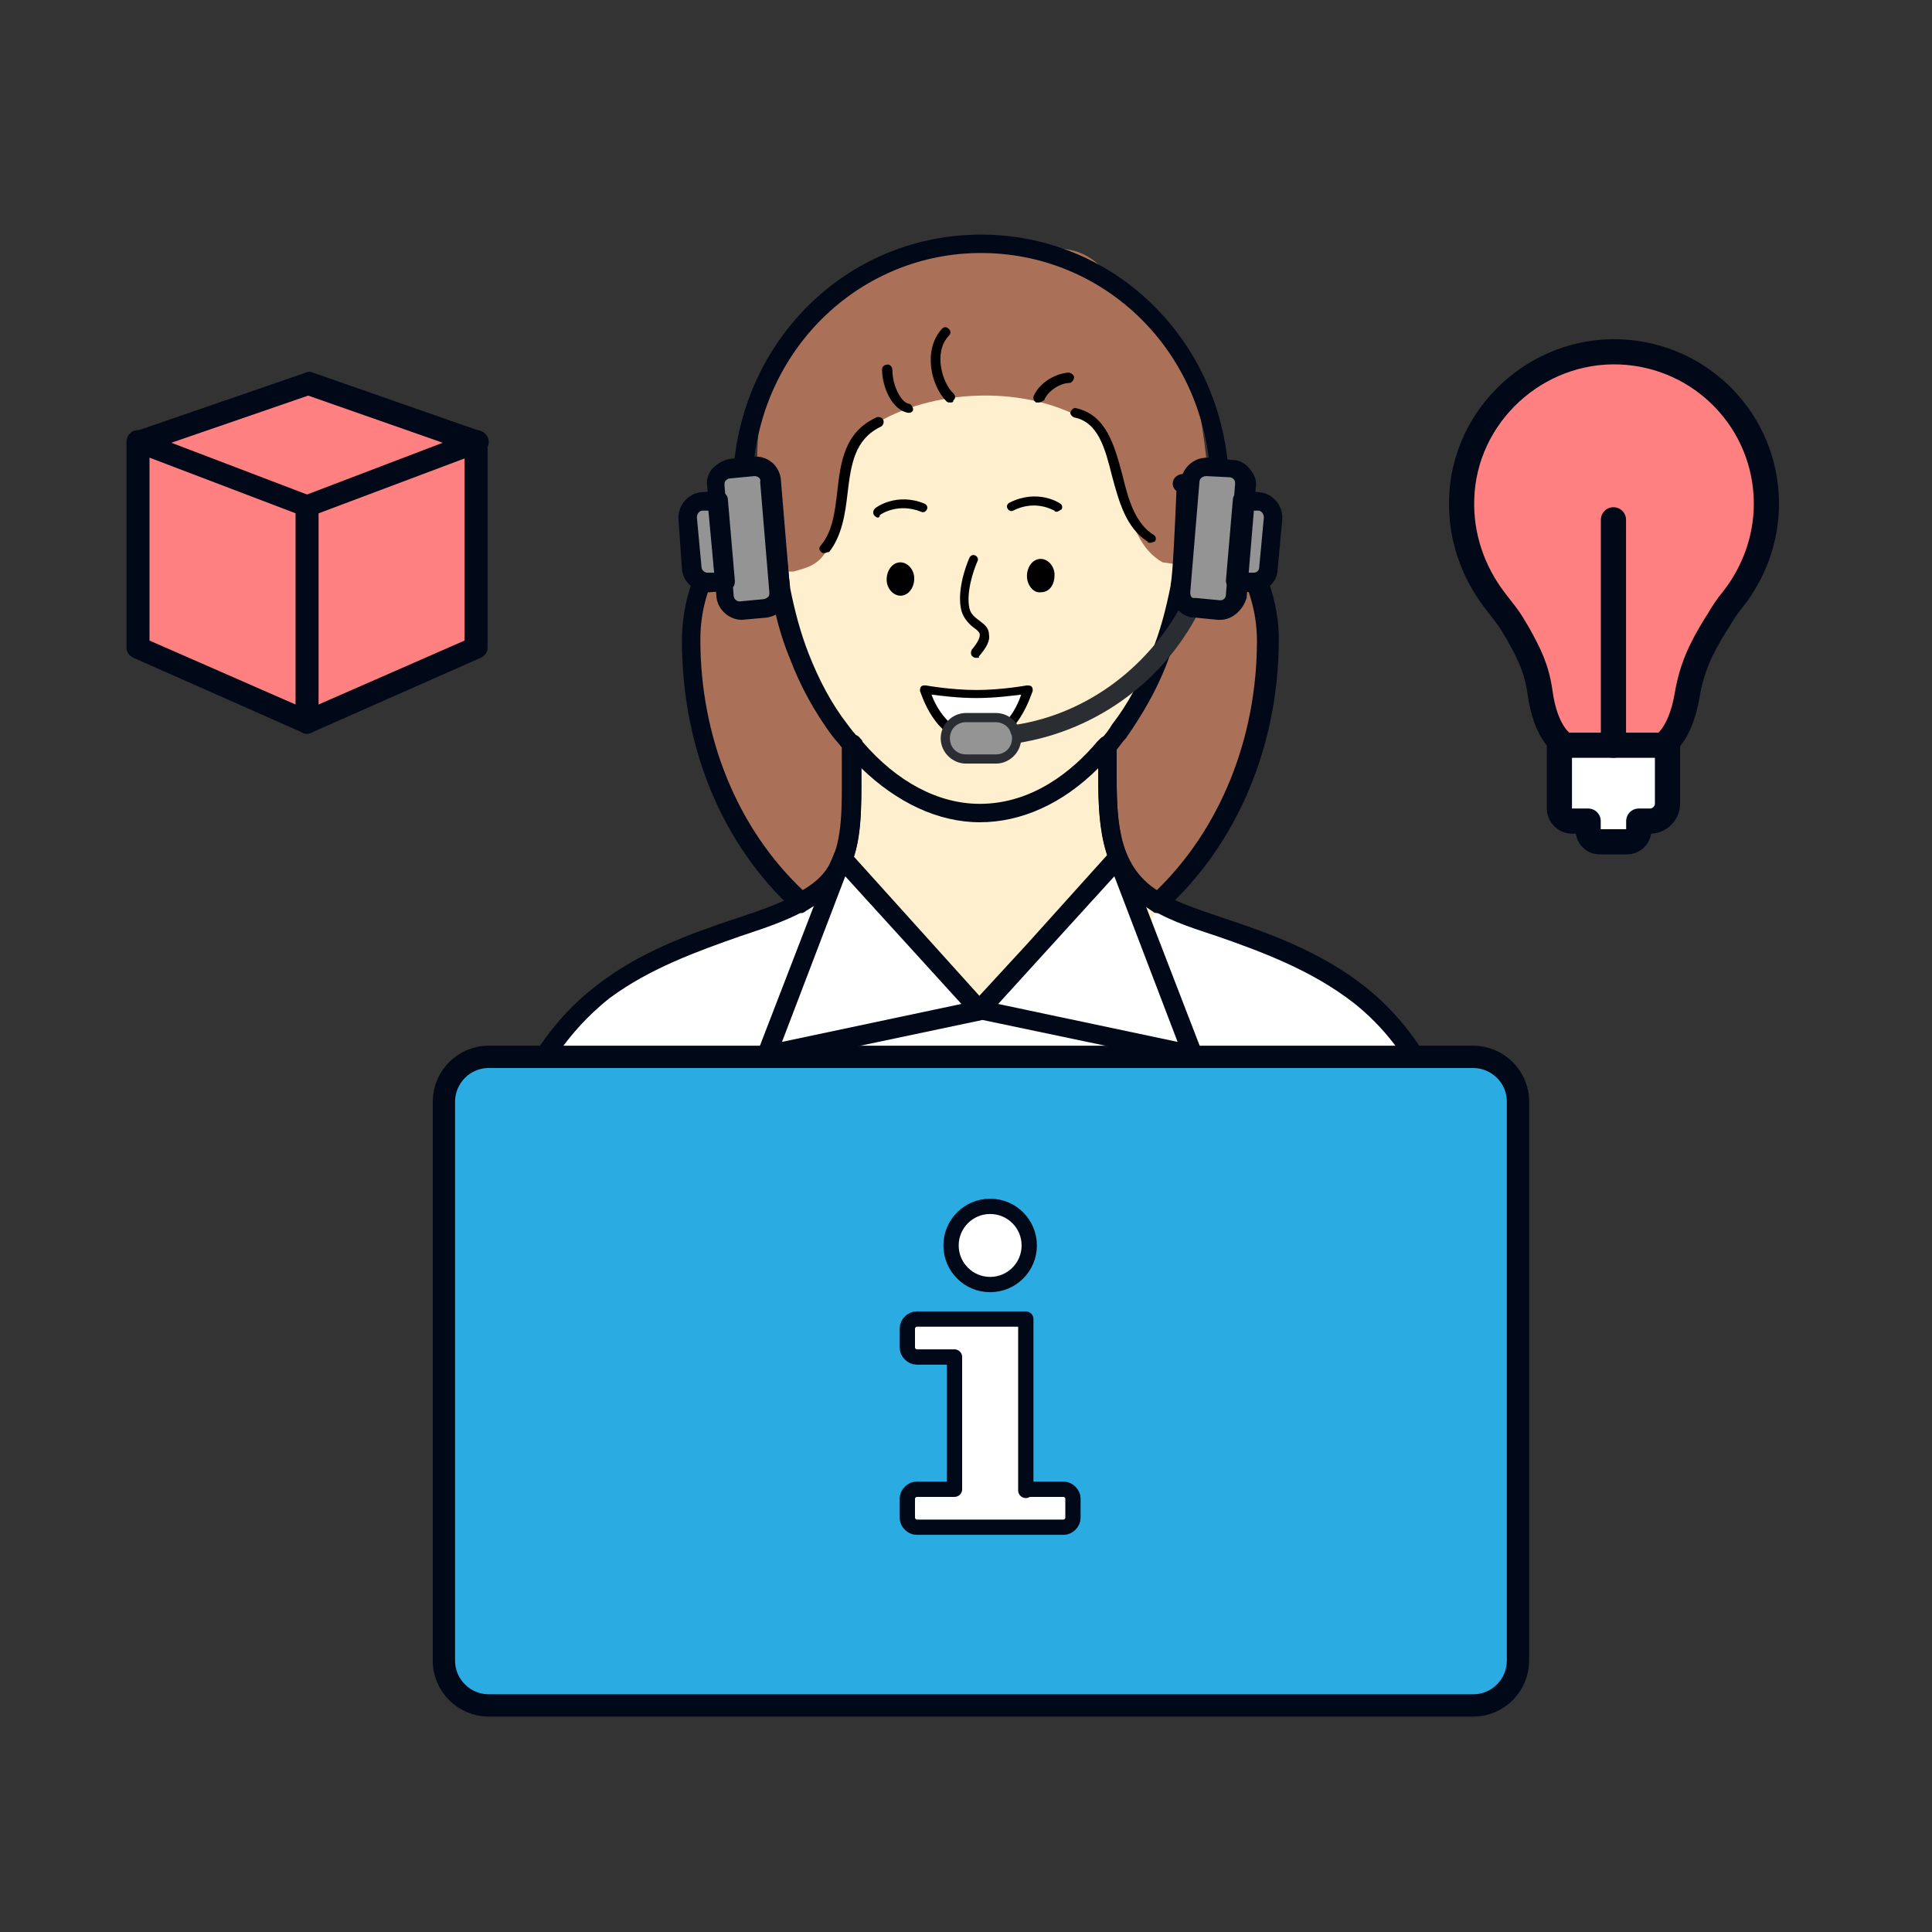 <svg version="1.1" id="圖層_1" xmlns="http://www.w3.org/2000/svg" x="0" y="0" viewBox="0 0 168 168" xml:space="preserve"><rect x="0" y="0" width="168" height="168" fill="#333333" stroke="none"/><style>.st3{fill:#ff8080}.st4{fill:#010918}.st5{fill:#fff}.st6{fill:#feefce}.st7{fill:#aa7158}.st10{fill:#2a2d32}.st11{fill:#949494}</style><g stroke="#010918" stroke-width="2.19" stroke-linecap="round" stroke-linejoin="round" stroke-miterlimit="10"><path d="M136.1 64.8s-1.7-.8-2.2-4.7c-.3-2-.9-3.2-1.9-5-.1-.2-.2-.3-.3-.5-.5-.9-1.2-1.7-1.8-2.5-1.8-2.4-2.9-5.4-2.8-8.7.2-7.3 6.5-13.1 13.8-12.8 7.1.3 12.7 6.1 12.7 13.2 0 3.1-1.1 6-2.9 8.3-.5.6-.9 1.2-1.3 1.9-.1.1-.1.2-.2.3-1.3 2.1-2.1 3.8-2.5 6.2-.6 3.5-2.1 4.3-2.1 4.3" fill="#ff8080"/><path d="M145 64.8v5.1c0 .8-.7 1.5-1.5 1.5h-1v.8c0 .6-.5 1-1 1h-2.4c-.6 0-1-.5-1-1v-.8h-1.4c-.6 0-1.1-.5-1.1-1.1v-5.5h9.4z" fill="#fff"/></g><path fill="none" stroke="#010918" stroke-width="2.19" stroke-linecap="round" stroke-linejoin="round" stroke-miterlimit="10" d="M140.3 64.8V45.2"/><path class="st3" d="M41.4 38.4v17.9l-14.7 6.5L12 56.3V38.4z"/><path class="st4" d="M26.7 63.8c-.1 0-.3 0-.4-.1l-14.7-6.5c-.4-.2-.6-.5-.6-.9V38.4c0-.5.4-1 1-1 .5 0 1 .4 1 1v17.3l13.7 6 13.7-6V38.4c0-.5.4-1 1-1s1 .4 1 1v17.9c0 .4-.2.7-.6.9l-14.7 6.5c-.2.1-.3.1-.4.1z"/><path class="st3" d="M41.4 38.4l-14.6-5-14.8 5L26.7 44z"/><path class="st4" d="M26.7 45c-.1 0-.2 0-.3-.1l-14.7-5.6c-.4-.1-.6-.5-.6-.9s.3-.8.7-.9l14.8-5.1c.2-.1.4-.1.6 0l14.6 5.1c.4.1.7.5.7.9s-.2.8-.6.9L27 44.9c-.1.1-.2.1-.3.1zm-11.8-6.5L26.7 43l11.8-4.5-11.7-4.1-11.9 4.1z"/><path class="st5" d="M26.7 44v18.8V44z"/><path class="st4" d="M26.7 63.8c-.5 0-1-.4-1-1V44c0-.5.4-1 1-1 .5 0 1 .4 1 1v18.8c-.1.6-.5 1-1 1z"/><path class="st5" d="M127 106.7H43.6c-.1-7.6 2.8-15.1 9-19.8 3.4-2.6 7.5-4.2 11.6-5.6 2.9-1 7.3-2.3 8.9-5.2 1.5-2.8 1-7.5 1.1-10.7l.3.3c3 3.4 6.8 5.7 10.9 5.7s7.9-2.3 10.9-5.7c.1-.1.1-.2.2-.2.1 4.6-.6 10.2 3.6 13.1 1.9 1.4 4.3 2 6.6 2.8 4.2 1.4 8.4 3 11.9 5.8 5.8 4.8 8.6 12.1 8.4 19.5z"/><path class="st6" d="M73 75.5c1.5-2.8 1-7.5 1.1-10.7l.3.3c3 3.4 6.8 5.7 10.9 5.7s7.9-2.3 10.9-5.7c.1-.1.1-.2.2-.2.1 4.6-.6 10.2 3.6 13.1 1.9 1.4-3.1 9.8-14.7 9.8-11.8 0-13.9-9.3-12.3-12.3z"/><path class="st5" d="M85.1 87.8l-18.5 3.9 6.6-17.1zm.1 0l18.5 3.9-6.6-17.1z"/><path class="st7" d="M73 75.5c-.7 1.3-1.9 2.3-3.3 3-5.8-5.3-9.6-13.6-9.6-22.8 0-8.2 6.9-12.8 6.9-12.8s.6 6.9.8 8.3c.4 2 .9 4 1.7 5.9.9 2.3 2.1 4.5 3.5 6.4.3.5.7.9 1 1.3 0 3.2.5 7.9-1 10.7zm37.3-19.8c0 9.3-3.7 17.5-9.6 22.9-.3-.1-.6-.3-.8-.5-4.2-3-3.5-8.5-3.6-13.1.4-.4.7-.9 1.1-1.4 1.4-1.9 2.6-4.1 3.5-6.4.1-.2.2-.4.2-.7.7-1.8 1.2-3.6 1.5-5.4.1-.6.2-2.8.3-4.8.1-2 .2-3.8.2-3.8l-.3-.3c.1 0 .3.2.7.5 1 .8 2.8 2.5 4.4 4.9.6.9 1.1 1.9 1.5 3 .5 1.5.9 3.2.9 5.1z"/><path class="st6" d="M102.7 42.1c-1.1-2.2-2.2-4.4-3.3-6.5-.8-1.7-1.6-3.5-2.3-5.2-2.2-.7-4.3-1.4-6.5-2.2-3.8.5-7.5 1-11.3 1.5-3.8 4.3-7.6 8.6-11.5 12.9l-.7.2.7 8v.3c.4 2 .9 4 1.7 5.9.9 2.3 2.1 4.5 3.5 6.4.3.4.7.9 1 1.3l.3.3c3 3.4 6.8 5.6 10.9 5.6s7.9-2.2 10.9-5.7c.1-.1.1-.2.2-.2 0 .8 0 .8 0 0 .4-.4.7-.9 1.1-1.4 1.4-1.9 2.6-4.1 3.5-6.4.1-.2.2-.4.2-.7.7-1.8 1.2-3.6 1.5-5.4.3-1.8.3-3.3.3-4.8 0-1.4-.1-2.8-.2-3.9z"/><path class="st7" d="M72 47.6c1.5-2.9.3-7.6 3.9-10.6 5-3.2 13.5-3.7 19.1-.1 3.1 3.2 2.3 9.9 6.1 12l4.3.6s.1-10-1.7-16.2c-1.8-6.2-6.7-8.2-6.7-8.2s-1.1-2.9-4.1-3.4c-1.9-.3-4.4-.8-7.5-.8-1.8 0-4.7.6-6.4 1.1-3.5 1.1-6.1 3.2-8.6 5.7-8.3 8.5-2.7 22-2.8 22H69c1-.3 2.3-.5 3-2.1z"/><path d="M90.3 35h-.2c-.2-.1-.3-.4-.2-.6.5-1.1 1.8-1.9 3-2 .2 0 .5.2.5.4s-.2.5-.4.5c-.8 0-1.9.7-2.2 1.5-.2.1-.3.2-.5.2zm-7.7 0c-.1 0-.2 0-.3-.1-1.3-1.3-2.1-4.4-.4-6.3.2-.2.4-.2.6 0s.2.4 0 .6c-1.4 1.5-.5 4.2.4 5 .2.2.2.5 0 .6 0 .2-.1.2-.3.2zm-3.6.9c-1.4-.2-2.3-2.2-2.3-3.8 0-.2.2-.4.5-.4.2 0 .4.2.4.5 0 1.4.8 2.8 1.4 2.9.2 0 .4.3.4.5s-.2.3-.4.3zm21 11.3c-.1 0-.2 0-.2-.1-1.9-1.2-2.5-3.5-3.1-5.7-.6-2.4-1.2-4.7-3.3-5.1-.2-.1-.4-.3-.3-.5s.3-.4.5-.3c2.6.6 3.3 3.2 4 5.8.5 2.1 1.1 4.2 2.7 5.2.2.1.3.4.1.6-.1 0-.2.1-.4.1zm-28.3.9c-.1 0-.2 0-.3-.1-.2-.2-.2-.4 0-.6 1-1.2 1.2-2.9 1.4-4.6.3-2.6.6-5.2 3.4-6.5.2-.1.5 0 .6.2s0 .5-.2.6c-2.3 1.1-2.6 3.3-2.9 5.8-.2 1.8-.5 3.7-1.6 5.1-.2 0-.3.1-.4.1z"/><path class="st4" d="M126.9 106.9H43.5c-.5 0-.8-.4-.8-.8-.1-8.4 3.2-15.9 9.3-20.5 3.6-2.8 8-4.4 11.9-5.7l.6-.2c2.7-.9 6.5-2.2 7.8-4.6 1.1-2 1-5.2 1-8v-2.4c0-.4.2-.7.6-.8.3-.1.7 0 .9.3.1.1.2.2.2.3 3 3.5 6.6 5.4 10.2 5.4 4.6 0 8.1-2.9 10.2-5.4l.3-.3c.2-.2.6-.3.9-.2.3.1.5.4.5.7v2.2c0 4 0 8 3.2 10.3 1.7 1.2 3.7 1.8 5.7 2.5l.6.2c3.9 1.3 8.3 2.9 12.1 5.9 5.8 4.6 9.1 12 8.9 20.2.1.5-.3.9-.7.9zm-82.6-1.7H126c-.1-7.3-3.1-13.9-8.3-18-3.6-2.8-7.9-4.4-11.6-5.7l-.6-.2c-2.1-.7-4.3-1.4-6.1-2.7-3.9-2.8-3.9-7.5-3.9-11.7v-.1c-3.1 3.1-6.7 4.7-10.3 4.7-3.6 0-7.2-1.7-10.3-4.7v.2c0 3 .1 6.4-1.2 8.8-1.6 3-5.7 4.4-8.7 5.4l-.6.2c-3.7 1.3-7.9 2.8-11.4 5.4-5.4 4.3-8.6 10.9-8.7 18.4z"/><path class="st4" d="M66.6 92.5c-.2 0-.5-.1-.6-.3-.2-.2-.3-.6-.1-.8l6.6-17.1c.1-.3.3-.5.6-.5.3-.1.6 0 .8.3l11.9 13.2c.2.2.3.5.2.8-.1.3-.3.5-.6.6l-18.5 3.9c-.1-.1-.2-.1-.3-.1zm6.9-16.3L68 90.6l15.6-3.3-10.1-11.1z"/><path class="st4" d="M89.3 82.1l7.2-8c.2-.2.5-.3.8-.3.3.1.5.2.6.5l6.6 17.1c.1.3.1.6-.1.8-.2.2-.4.3-.6.3h-.2L85 88.6c-.3-.1-.5-.3-.6-.6-.1-.3 0-.6.2-.8l4.7-5.1m-2.5 5.2l15.6 3.3-5.5-14.4-10.1 11.1zm-17.1-7.9c-.2 0-.4-.1-.6-.2-6.3-5.7-9.8-14.2-9.8-23.5 0-8.5 7-13.3 7.3-13.5.2-.2.6-.2.8-.1.3.1.4.4.5.7 0 .1.6 6.6.8 8.2v.1c.4 2 .9 3.9 1.6 5.7.9 2.3 2 4.4 3.4 6.2.3.4.6.8 1 1.2.1.2.2.4.2.6v2.3c0 3 .1 6.4-1.2 8.7-.7 1.3-1.9 2.4-3.6 3.4-.1.1-.3.2-.4.2zm-3.4-34.9c-1.9 1.7-5.4 5.5-5.4 11.1 0 8.5 3.2 16.4 8.9 21.8 1.2-.7 2-1.5 2.4-2.4 1.1-2 1-5.1 1-7.9V65c-.3-.4-.6-.7-.9-1.1-1.4-1.9-2.7-4.2-3.6-6.6-.8-1.9-1.3-3.9-1.7-6v-.1c-.1-.9-.5-4.5-.7-6.7z"/><path class="st4" d="M100.7 79.4c-.1 0-.3 0-.4-.1l-.9-.6c-3.9-2.8-3.9-7.5-3.9-11.7v-2.1c0-.2.1-.4.2-.6.4-.4.7-.8 1-1.3 1.4-1.8 2.5-3.9 3.4-6.2.8-1.9 1.3-3.9 1.7-5.9v-.1c.2-.9.4-5.8.5-8.1l-.1-.1c-.3-.3-.3-.8 0-1.1s.8-.4 1.1-.1c.3.2 7.9 5.7 7.9 14.2 0 9.2-3.6 17.8-9.9 23.5-.2.2-.4.3-.6.3zm-3.6-14.2V67c0 4 0 8 3.2 10.3.1.1.2.1.2.2 5.6-5.4 8.8-13.3 8.8-21.8 0-5.4-3.5-9.5-5.6-11.5-.1 2.2-.3 6-.4 7v.1c-.4 2.2-1 4.3-1.8 6.3-.9 2.4-2.2 4.6-3.6 6.6-.2.2-.5.6-.8 1z"/><path d="M84.9 57.2c-.1 0-.2 0-.3-.1-.2-.1-.2-.4-.1-.6.5-.6.7-1 .7-1.3 0-.2-.2-.4-.5-.6-.4-.3-.9-.8-1.1-1.5-.4-1.6.3-3.7.7-4.6.1-.2.3-.3.5-.2s.3.3.2.5c-.4.9-1 2.8-.7 4.1.1.5.5.8.9 1.1s.8.6.8 1.2c.1.5-.2 1.1-.9 1.9.1.1 0 .1-.2.1zM76.3 45c-.1 0-.2-.1-.3-.2-.1-.2-.1-.4.1-.6.1-.1 1.9-1.4 4.3-.4.2.1.3.3.2.5-.1.2-.3.3-.5.2-2-.8-3.5.2-3.6.3 0 .2-.1.2-.2.2zm15.6-.5c-.1 0-.2 0-.2-.1-.1 0-1.6-1-3.6 0-.2.1-.4 0-.5-.2s0-.4.2-.5c2.4-1.2 4.3 0 4.4.1.2.1.2.4.1.5-.2.1-.3.2-.4.2z"/><path d="M77.1 50.4c0-.8.5-1.5 1.2-1.5.6 0 1.2.6 1.2 1.4 0 .8-.5 1.5-1.2 1.5-.6 0-1.2-.6-1.2-1.4zm12.2-.3c0-.8.5-1.5 1.2-1.5.6 0 1.2.6 1.2 1.4 0 .8-.4 1.5-1.2 1.5-.6.1-1.2-.6-1.2-1.4z" fill-rule="evenodd" clip-rule="evenodd"/><path d="M84.9 60.3c-2.3 0-4.5-.4-4.5-.4s1 4.2 4.5 4.3c3.3.2 4.5-4.3 4.5-4.3s-2.2.4-4.5.4z" fill-rule="evenodd" clip-rule="evenodd" fill="#fff"/><path d="M85.1 64.7h-.2c-3.7-.2-4.8-4.5-4.9-4.6 0-.1 0-.3.1-.4.1-.1.2-.1.4-.1 0 0 2.2.4 4.4.4s4.4-.4 4.4-.4c.1 0 .3 0 .4.1s.1.2.1.4c-.1.1-1.3 4.6-4.7 4.6zM81 60.4c.4 1.1 1.6 3.3 3.9 3.5 2.3.1 3.5-2.3 3.9-3.5-.8.1-2.3.3-3.9.3s-3.1-.2-3.9-.3z"/><path class="st10" d="M87.9 64.7c-.4 0-.8-.3-.8-.7-.1-.5.3-.9.7-.9 6.3-.8 11.9-4.8 15-10.6.2-.4.7-.6 1.1-.3.4.2.6.7.3 1.1-3.2 6.2-9.3 10.5-16.3 11.4.1 0 .1 0 0 0z"/><path class="st4" d="M106 41.5c-.4 0-.8-.3-.8-.8C104.3 30 95.7 22 85.3 22 75 22 66.4 30 65.5 40.7c0 .5-.4.8-.9.8s-.8-.4-.8-.9c1-11.5 10.2-20.2 21.5-20.2s20.5 8.7 21.5 20.2c.1.4-.3.8-.8.9z"/><path class="st10" d="M86.6 66.4H84c-1.2 0-2.2-1-2.2-2.2 0-1.2 1-2.2 2.2-2.2h2.6c1 0 1.9.7 2.1 1.6 0 .1.1.3.1.6 0 1.2-1 2.2-2.2 2.2zm-2.5-2.7c-.3 0-.5.2-.5.5s.2.5.5.5h2.6c.3 0 .5-.2.5-.5v-.1c-.1-.2-.3-.4-.5-.4h-2.6z"/><path class="st11" d="M67.9 51.4c.1.8-.5 1.4-1.2 1.5l-2 .2c-.8.1-1.4-.5-1.5-1.2l-.7-8.3-.1-1.3c-.1-.8.5-1.4 1.2-1.5l1.2-.1.9-.1c.8-.1 1.4.5 1.5 1.2l.7 9.6zm-4.9-.9l-1.4.1c-.8.1-1.4-.5-1.5-1.2l-.4-4.3c-.1-.8.5-1.4 1.2-1.5l1.4-.1.7 7zm45.3-8.3l-.1 1.3-.7 8.3c-.1.8-.7 1.3-1.5 1.2l-2-.2c-.1 0-.2 0-.3-.1-.6-.2-1-.8-.9-1.4l.8-9.6c.1-.8.7-1.3 1.5-1.2l1 .1 1 .1c.7.1 1.2.8 1.2 1.5z"/><path class="st11" d="M107.5 50.5l1.4.1c.8.1 1.4-.5 1.5-1.2l.4-4.3c.1-.8-.5-1.4-1.2-1.5l-1.4-.1-.7 7zM88 64.2c0 .8-.6 1.4-1.4 1.4H84c-.8 0-1.4-.6-1.4-1.4 0-.8.6-1.4 1.4-1.4h2.6c.6 0 1.2.4 1.3 1 .1.1.1.3.1.4z"/><path class="st4" d="M64.5 53.9c-1.1 0-2.1-.9-2.2-2l-.8-9.6c-.1-.6.1-1.2.5-1.6.4-.4.9-.7 1.5-.8l2-.2h.2c1.2 0 2.1.9 2.2 2l.8 9.6c.1.6-.1 1.1-.5 1.6-.4.4-.9.7-1.5.8l-2.2.2zm1.1-12.5l-2.1.2c-.2 0-.3.1-.4.2-.1.1-.1.2-.1.4l.8 9.6c0 .3.3.5.5.5l2.1-.2c.1 0 .3-.1.4-.2.1-.1.1-.2.1-.4l-.8-9.6c.1-.3-.2-.5-.5-.5z"/><path class="st4" d="M61.5 51.5c-1.1 0-2.1-.9-2.2-2l-.3-4.3c-.1-1.2.8-2.3 2-2.4l1.4-.1c.5 0 .9.3.9.8l.6 7c0 .2 0 .4-.2.6-.1.2-.3.3-.6.3l-1.4.1h-.2zm.1-7.1h-.5c-.3 0-.5.3-.5.6l.4 4.3c0 .3.3.5.5.5h.6l-.5-5.4zm44.5 9.5h-.2l-2-.2c-.2 0-.4 0-.6-.1-.9-.3-1.5-1.2-1.4-2.2l.8-9.6c.1-1.1 1.1-2 2.2-2h.2l2.1.2c.6 0 1.1.3 1.5.8s.6 1 .5 1.6l-.8 9.6c-.3 1-1.2 1.9-2.3 1.9zm-1.2-12.5c-.3 0-.6.2-.6.5l-.8 9.6c0 .3.1.5.3.5h.2l2.1.2c.3 0 .5-.2.5-.5l.8-9.6c0-.1 0-.3-.1-.4-.1-.1-.2-.2-.4-.2l-2-.1z"/><path class="st4" d="M109 51.5h-.2l-1.4-.1c-.2 0-.4-.1-.6-.3-.1-.2-.2-.4-.2-.6l.6-7c0-.5.4-.8.9-.8l1.4.1c1.2.1 2.1 1.2 2 2.4l-.4 4.3c0 1.1-1 2-2.1 2zm-.6-1.7h.6c.3 0 .5-.2.5-.5l.4-4.3c0-.3-.2-.6-.5-.6h-.5l-.5 5.4z"/><path d="M132 140.5v3.9c0 2.1-1.7 3.9-3.9 3.9H42.5c-2.1 0-3.9-1.7-3.9-3.9V95.8c0-2.1 1.7-3.9 3.9-3.9h85.6c2.1 0 3.9 1.7 3.9 3.9v44.7z" fill="#2aabe2" stroke="#010918" stroke-width="1.94" stroke-linecap="round" stroke-linejoin="round" stroke-miterlimit="10"/><g fill="#fff" stroke="#010918" stroke-width="1.329" stroke-linecap="round" stroke-linejoin="round" stroke-miterlimit="10"><path d="M89.2 129.6v-14.9h-9.5c-.4 0-.8.4-.8.8v1.7c0 .4.4.8.8.8H83v11.5h-3.3c-.4 0-.8.4-.8.8v1.7c0 .4.4.8.8.8h12.8c.4 0 .8-.4.8-.8v-1.7c0-.4-.4-.8-.8-.8h-3.3v.1z"/><circle cx="86.1" cy="108.3" r="3.4"/></g></svg>